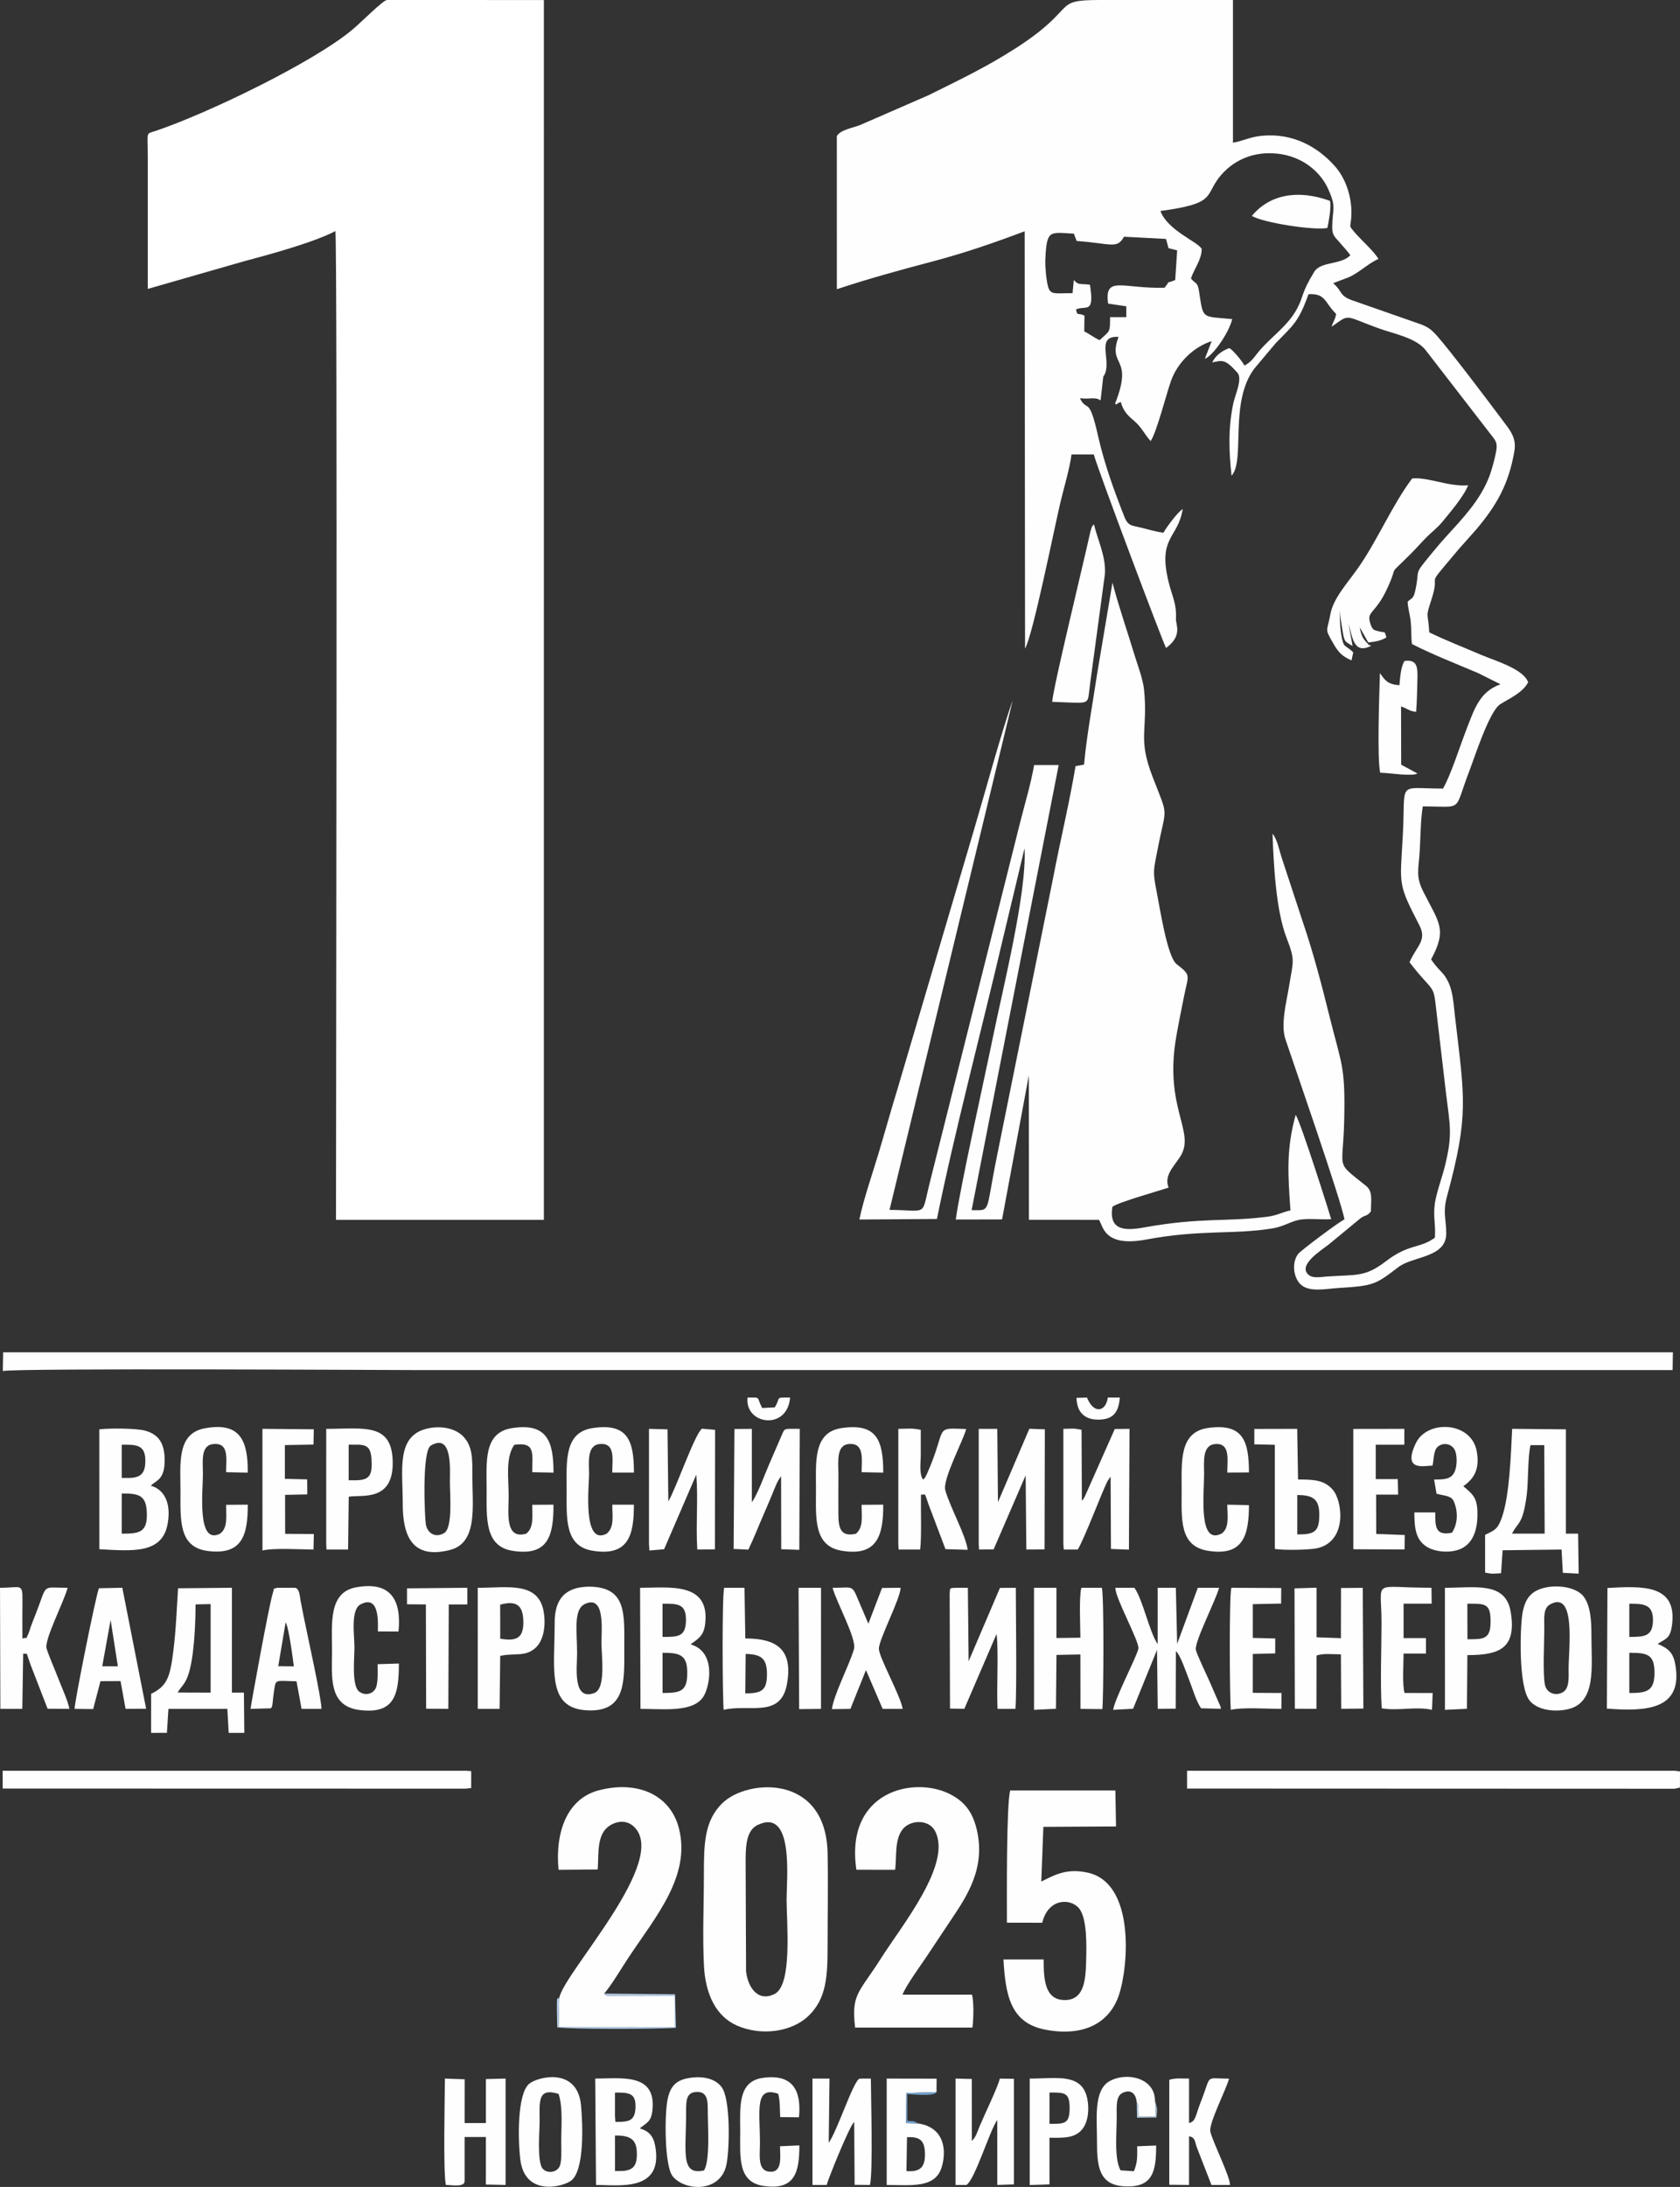 <?xml version="1.0" encoding="UTF-8"?> <svg xmlns="http://www.w3.org/2000/svg" xmlns:xlink="http://www.w3.org/1999/xlink" xmlns:xodm="http://www.corel.com/coreldraw/odm/2003" xml:space="preserve" width="92.014mm" height="119.689mm" version="1.1" style="shape-rendering:geometricPrecision; text-rendering:geometricPrecision; image-rendering:optimizeQuality; fill-rule:evenodd; clip-rule:evenodd" viewBox="0 0 1823.59 2372.05"><rect x="0" y="0" width="1823.59" height="2372.05" fill="#333333" stroke="none"/> <defs> <style type="text/css"> .fil2 {fill:#73A2CE} .fil1 {fill:#B5CDE6} .fil0 {fill:#FEFEFE} .fil3 {fill:white} </style> </defs> <g id="Слой_x0020_1">  <path class="fil0" d="M3.03 1487.09c14.1,-3.35 427.51,-1.03 453.45,-1.03l1359.09 0 0.31 -19.33 -1812.46 -0 -0.38 20.36z"></path> <path class="fil0" d="M764.14 2132.47c1.67,31.13 13.41,54.64 35.65,64.48 26.52,11.73 59.28,6.9 77.2,-9.86 20.4,-19.08 21.34,-43.68 21.34,-78.12 0,-32.8 0.68,-66.32 -0,-99.03 -1.8,-86.05 -86.51,-80.49 -113.77,-54.58 -20.16,19.16 -20.53,44.86 -20.52,78.1 0.01,31.78 -1.58,67.73 0.11,99zm58.34 -153.08c-13.63,6.49 -13.15,26.3 -13.11,44.02l0.45 114.75c1.86,16.84 12.54,33.86 31.03,24.56 19.48,-9.8 12.98,-76.78 12.98,-102.39 0,-23.12 8.2,-99.77 -31.35,-80.93z"></path> <path class="fil0" d="M1132.55 1981.49l78.86 -0.44 -0.7 -39.02 -114.15 -0.01c-4.31,15.32 -3.56,119.13 -3.57,143.39l38.31 0.08c6.5,-26.5 30,-26.72 39.55,-16.14 9.45,10.46 8.57,41.81 8.12,58.1 -0.57,20.66 -2.22,42.58 -24.22,41.87 -21.02,-0.67 -21.89,-23.66 -21.87,-43.98l-43.64 -0c2.19,39.12 7.81,68.81 45.22,76.07 41.06,7.96 69.75,-6.5 80.13,-37.6 10.44,-31.29 17.6,-121.34 -33.89,-132.67 -22.18,-4.88 -34.93,1.89 -50.43,9.68l2.29 -59.31z"></path> <path class="fil0" d="M971.66 2028.05c1.81,-15.08 -0.75,-32.37 7.99,-43.74 8.02,-10.44 28.06,-11.4 35.03,1.22 19.64,35.58 -35.74,102.75 -58.92,139.37 -23.16,36.58 -31.95,37.56 -27.56,74.28l127.39 -0.01c1.06,-8.85 1.69,-27.47 -0.51,-35.67l-75.44 -0.01c4.03,-10.31 19.96,-31.98 26.57,-41.92 9.08,-13.64 17.28,-26.07 26.12,-39.24 16.99,-25.31 38.07,-56.21 27.75,-98.59 -4.7,-19.29 -13.83,-30.15 -29.26,-37.91 -38.95,-19.59 -113.81,-3.12 -101.25,82.21l42.09 0.02z"></path> <path class="fil0" d="M607.05 2167.02l-0.69 31.44 125.97 0.04 -0.01 -33.56 -72.78 -0.2c-4.9,-1.42 -1.44,0 -3.66,-2.39 9.77,-11.98 17.92,-26.46 27.01,-40.1 29,-43.53 67.22,-87.7 54.06,-139.18 -9.07,-35.5 -43.78,-52.35 -86.8,-41.27 -33.95,8.74 -47.79,44.28 -43.88,86.27l42.51 -0.33c1.12,-13.71 -0.69,-29.54 6.26,-40.76 5.74,-9.28 21.52,-15.8 32.29,-6.4 41.28,35.99 -75.09,158.5 -80.27,186.45z"></path> <polygon class="fil0" points="1288.54,1939.94 1817.69,1940.14 1823.53,1938.88 1823.59,1921.39 1817.65,1920.62 1288.53,1920.62 "></polygon> <polygon class="fil0" points="2.9,1939.91 10.03,1939.94 505.17,1940.05 511.47,1939.41 511.48,1921.03 505.16,1920.62 2.89,1920.63 "></polygon> <path class="fil0" d="M1208.28 1854.56l21.64 -1.16 25.99 -63.83 0.81 63.97 19.47 -0.25 0.22 -62.39c5.21,4.76 11.17,23.2 14.31,31.06 3.96,9.93 7.45,22.84 13.03,30.92l21.4 0.58c-0.2,-3.21 0.03,-1.36 -2.11,-6.52l-10.77 -24.7c-2.31,-5.11 -13.34,-28.3 -14.21,-32.82 -1.66,-8.61 21.71,-53.66 25.21,-67.24l-23.07 0.01 -22.43 60.82 -1.42 -60.82 -19.7 0.01 -0.03 61.13c-9.33,-13.96 -16.11,-48.51 -25.25,-61.13l-20.68 -0.01c-0.17,11.19 25.86,57.57 25.01,65.75 -0.72,6.91 -25.12,53.05 -27.42,66.61z"></path> <path class="fil0" d="M182.83 1853.53l63.94 0 1.48 26 16.94 0.01 -0.43 -43.65 -13.03 -0.01 0.01 -113.71 -58.46 0.55c-1.47,22.18 -2.23,45.45 -5.11,67.88 -3.43,26.71 -5.85,37.92 -24.12,46.55l-0.03 42.38 17.16 -0.01 1.64 -25.99zm10.07 -17.75l35.73 0.11 0.01 -96.04 -16.36 0.35c-0.01,20.16 -1.5,59.13 -8.36,77.66 -3.68,9.94 -7.57,11.48 -11.01,17.92z"></path> <path class="fil0" d="M1612.02 1664.73l0.01 40.93c8.48,1.81 8.17,1.19 17.34,0.72l1.67 -24.9 63.98 -0.78 1.4 25.25 17.18 0.87 -0.61 -43.38 -13.24 0.04 0.01 -113.17 -58.36 -0.55c-1.26,25.67 -2.73,72.81 -11.29,96.57 -4.5,12.49 -7.73,13.44 -18.09,18.4zm49.37 -97.29c-3.11,11 -2.32,39.78 -4.18,54.12 -4.29,32.98 -9.78,29.27 -15.95,41.86l35.42 0.01 -0.45 -95.99 -14.83 -0.01z"></path> <path class="fil0" d="M1744.21 1853.22c41.82,3.26 82.71,1.67 74.38,-47.2 -2.15,-12.63 -6.58,-17.66 -19.29,-23 9.22,-5.83 13.7,-5.84 15.62,-20.4 5.82,-44.01 -31.52,-42.46 -70.09,-40.22l-0.62 130.81zm24.36 -77.74c16.62,-0 25.79,-0.55 25.68,-18.88 -0.1,-16.51 -10.48,-17.22 -25.67,-17.15l-0 36.03zm0.01 60.82c18.1,0.06 27.09,-1.6 27.3,-20.94 0.21,-19.68 -6.33,-22.65 -25.22,-22.65l-2.08 0.01 0.01 43.58z"></path> <path class="fil0" d="M107.81 1680.38c35.89,1.86 68.04,5.26 74.08,-27.18 3.92,-21.08 -2.24,-37.19 -18.15,-41.73 5.34,-5.89 15.04,-5.8 14.99,-27.68 -0.05,-17.62 -5.86,-27.68 -20.87,-31.94 -9.92,-2.81 -38.92,-2.86 -50.08,-1.52l0.03 130.06zm24.33 -16.9c19.21,0.02 27.94,-1.28 27.24,-22.62 -0.63,-19.17 -8.67,-21.01 -27.22,-20.98l-0.02 43.6zm0.01 -60.41l7.12 -0c13.9,-0 18.67,-5.46 18.48,-19.28 -0.19,-14.08 -6.83,-16.79 -20.16,-16.78l-5.44 0 0 36.06z"></path> <path class="fil0" d="M749.6 1783.54c7.83,-5.93 14.15,-8.76 15.79,-21.89 5.77,-46.36 -39.59,-39.52 -70.6,-39.44l0.43 131.32c24.78,-0 57.04,4.07 68.18,-13.1 7.18,-11.06 14.38,-48.79 -13.8,-56.89zm-30.42 11.66l0.01 41.09c18.46,-0.05 26.79,-1.24 26.79,-20.96l0 -1.68c0,-19.18 -8.99,-20.95 -26.78,-20.95l-0.02 2.49zm-0.01 -19.71l2.5 -0.02c15.69,0 22.97,-1.25 22.92,-18.81 -0.05,-17.26 -9.16,-17.28 -25.42,-17.24l0 36.07z"></path> <path class="fil0" d="M1172.73 1776.32l-26 0.35 -0 -54.46 -24.35 -0.01 0.03 132.37 23.8 -1.15 0.56 -58.4 25.94 -0.53 0.1 59.05 23.77 0.24c1.34,-13.54 1.89,-122.67 -0.55,-131.59l-22.26 0.01c-2.67,9.74 -1.07,41.94 -1.04,54.12z"></path> <path class="fil0" d="M1429.09 1795.63c7.92,-2.61 17.91,-1.23 26.43,-1.25l0.33 59.09 24.04 -0.27 -0.64 -130.97 -23.62 0.18 -0.1 54.43 -26.41 -0.95 -0.01 -53.8 -23.95 0.73 0.34 130.59 23.53 0.1 0.07 -57.9z"></path> <path class="fil0" d="M1676.24 1722.21c-14.83,3.63 -21.2,12.3 -23.81,28.71 -2.33,14.63 -4.55,78.87 8.17,93.93 8.49,10.05 26.63,12.36 41.25,9.06 31.25,-7.06 25.58,-46.25 25.61,-78.84 0.01,-15.89 -0.6,-33.37 -8.74,-43.74 -7.27,-9.27 -26.81,-12.96 -42.48,-9.12zm0.66 104.87c1.79,9.22 11.61,13.1 19.73,8.26 7.05,-4.2 6.08,-16.47 6.05,-25.04 -0.07,-21.74 8.41,-86.41 -20.38,-69.94 -7.27,4.16 -6.08,14.99 -6.03,24.62 0.08,14.91 -1.8,49.53 0.63,62.09z"></path> <path class="fil0" d="M462.14 1549.9c-32.28,8.62 -24.89,45.32 -24.98,80.86 -0.09,35.99 10.76,60.69 51.21,50.43 30.67,-7.77 24.29,-47.86 24.36,-80.64 0.04,-17.76 0.53,-31.9 -10.12,-42.75 -8.88,-9.05 -25.32,-11.95 -40.48,-7.9zm5.49 18.06c-9.97,5.99 -6.53,79.33 -5.38,85.56 1.69,9.17 10,14.95 19.67,9.44 9.79,-5.58 6.42,-41.72 6.43,-55.69 0.01,-13.09 2.97,-53.53 -20.72,-39.31z"></path> <path class="fil0" d="M641.11 1855.21c39.03,-0.02 36.52,-33.9 36.52,-68.4 0,-36.2 2.82,-65.57 -38.2,-65.87 -25.47,0.33 -37.37,12.84 -37.35,39.02 0.01,52.14 -9.44,95.27 39.03,95.24zm-5.96 -115.59c-13.07,5.94 -8.72,29.35 -8.72,53.9 0,14.96 -5.11,51.84 18.76,42.74 12.78,-4.87 7.66,-40.29 7.66,-54.49 0,-13.67 4.22,-52.12 -17.7,-42.15z"></path> <polygon class="fil0" points="1062.37,1674.39 1062.69,1680.69 1078.54,1680.54 1113.31,1600.24 1114.05,1680.7 1133.84,1680.58 1134.15,1550.32 1117.33,1549.69 1083.25,1629.31 1082.53,1549.79 1062.37,1549.79 "></polygon> <path class="fil0" d="M1031.22 1853.2l15.54 0.25 35 -81.22c2.38,20.73 -0.15,56.84 1.05,81.31l19.42 -0.01c1.63,-20.77 0.43,-104.39 0.41,-131.32l-17.22 0.08 -34.02 79.62 -0.81 -79.69c-23.16,-0.02 -18.66,-0.62 -19.76,6.09l0.37 124.91z"></path> <path class="fil0" d="M704.45 1674.39l0.47 7.35 15.93 -1.35 34.96 -80.97c2.17,27.03 -0.65,54.23 1.08,81.28l19.14 -0.22 0.21 -129.63 -14.28 -1.24c-7.8,5.74 -28.33,65.41 -36.51,78.85l-0.88 -78.13 -20.11 -0.54 -0.01 124.61z"></path> <path class="fil0" d="M1154.26 1674.39l0.41 6.32 15.23 -0.02c7.41,-12.01 27.92,-66.83 32.48,-74.45 0.21,-0.35 0.48,-0.77 0.69,-1.1 2.53,-3.88 0.57,-1.16 2.48,-3.2l0.36 78.12 19.51 0.74 0.64 -131.01 -15.99 0.15 -32.6 73.42c-0.21,0.36 -0.47,0.78 -0.68,1.12 -2.61,4.09 -0.42,1.09 -2.46,3.2l-0.33 -76.83c-9.03,-1.95 -9.73,-1.2 -19.75,-1.06l0 124.6z"></path> <path class="fil0" d="M796.34 1680.06l15.96 0.74c5.89,-12.12 11.52,-26.59 17.19,-39.55 2.82,-6.46 5.72,-13.22 8.53,-20.03 2.42,-5.87 5.99,-15.71 9.84,-19.91l0.14 79.07 19.62 0.65 0.53 -131.24c-18.2,0.01 -15.94,-1.3 -20,7.79l-13.66 31.57c-4.88,11.2 -12.2,31.87 -18.39,40.24l0 -79.6 -18.9 0.16 -0.85 130.11z"></path> <path class="fil0" d="M975.09 1674.39l0.32 6.33 23.4 -0.03c1.67,-13.45 0.58,-42.69 0.87,-59.59 5.97,0.9 2.74,-4.57 8.63,11.71l17.97 47.46 24.07 0.71c-1.64,-15.01 -19.52,-47.25 -24.25,-64.54 -3.2,-11.68 18.85,-52.52 22.68,-66.45 -36.33,-1.32 -19.87,-2.8 -42.4,48.23 -0.08,0.18 -1.48,3.02 -1.79,3.49 -2.01,3.03 0.1,0.81 -2.63,3.04 -4.41,-5.87 -2.51,-18.55 -2.5,-26 0.01,-9.3 -0,-18.6 -0,-27.89 -9.46,-2.04 -13.79,-1.18 -24.35,-1.06l-0.02 124.6z"></path> <path class="fil0" d="M75.31 1853.53c-1.23,-7.93 -8.79,-24.44 -11.96,-32.78 -4.13,-10.87 -9.58,-22.59 -12.77,-32.63 -2.92,-9.19 19.17,-51.4 22.81,-65.92 -29.05,0 -21.47,-5.29 -34.49,28.05 -2.01,5.14 -3.79,9.35 -5.6,14.49 -0.59,1.66 -2.06,6.57 -2.55,7.47 -3.8,6.92 1.01,3.11 -6.42,4.94 -0.03,-13.55 -0.16,-27.21 0.04,-40.75 0.29,-19.94 -1.82,-14.2 -24.36,-14.2l0.37 131.33 23.82 0 0.95 -59.89c5.77,1.02 2.06,-4.25 8.48,13.22l18.03 46.53 23.66 0.13z"></path> <path class="fil0" d="M1361.54 1566.61l22.23 0.47 0.02 112.98c8.82,1.54 37.53,1.14 45.97,-0.79 33.17,-7.56 27.46,-51.48 16.88,-63.51 -9.32,-10.59 -20.5,-10.99 -37.66,-11.03l-0.91 -54.95 -46.54 0.11 0 16.72zm46.59 97.71c18.16,-0.06 24.06,-2.23 23.92,-21.84 -0.12,-17.07 -7.48,-20.77 -23.91,-20.94l-0.01 42.77z"></path> <path class="fil0" d="M958.72 1632.02l-23.5 0.16c0.01,13.98 2.1,24.01 -6.1,31.39 -16.93,3.79 -18.95,-6.49 -19.08,-20.99 -0.13,-14.53 0.06,-29.16 0.03,-43.71 -0.02,-13.51 -2.59,-31.37 11.35,-32.62 17.37,-1.56 13.83,17.46 13.81,30.54l23.53 0.48c-0.13,-34.56 -6.55,-54.14 -45.49,-48.27 -30.91,4.66 -27.55,37.17 -27.55,66.66 0,30.32 -3.03,61.19 28.04,66.36 38.39,6.38 45.13,-16.54 44.97,-50z"></path> <path class="fil0" d="M268.93 1632.01l-23.51 0.18c-0.02,12.6 2.13,24.7 -6.5,31.29 -25.55,12.94 -18.62,-46.63 -18.66,-64.6 -0.02,-13.9 -2.73,-31.29 11.34,-32.61 17.32,-1.63 13.83,15.95 13.81,30.53l23.51 0.48c0.29,-33.86 -7.61,-55.48 -46.87,-48.02 -30.42,5.78 -26.14,38.53 -26.14,68.08 0,30.62 -2.34,60.79 29.46,64.9 37.49,4.85 43.66,-17.01 43.57,-50.24z"></path> <path class="fil0" d="M409.88 1805.05c0.03,6.86 0.7,19.62 -1.87,25.66 -2.72,6.39 -11.3,9.07 -18,4.16 -8.49,-6.22 -5.28,-35.73 -5.28,-48.05 0,-13.09 -4.44,-40.8 6.7,-46.67 22.17,-11.67 18.4,24.77 18.76,29.37l22.37 0.11c3.45,-34.78 -8.86,-54.88 -46.21,-47.93 -30.03,5.59 -25.97,39.81 -25.97,68.47 -0,27.48 -4.46,60.14 29.68,64.55 38.67,5 42.89,-17.22 42.92,-50.4l-23.11 0.72z"></path> <path class="fil0" d="M1355.7 1632.53l-23.54 -0.5c0,10.69 2.78,24.98 -5.98,31.22 -25.8,13.67 -19.11,-43.11 -19.17,-64.37 -0.03,-13.29 -2.29,-31.54 12.2,-32.62 16.58,-1.23 12.96,17.39 12.96,30.95l23.53 -0.15c-0.09,-33.37 -5.82,-53.78 -44.64,-48.19 -31.21,4.49 -28.41,36.66 -28.41,66.78 -0,31.77 -2.9,61.48 28.85,66.45 37.89,5.93 44.12,-16.54 44.21,-49.58z"></path> <path class="fil0" d="M688.1 1632.02l-23.49 -0.01c-0.01,12.42 2.5,24.39 -6.1,31.46 -26.55,13.95 -19.05,-52.54 -19.08,-64.59 -0.03,-11.84 -2.85,-31.44 11.72,-32.65 17.03,-1.41 13.5,16.44 13.43,30.97l23.52 0.02c0,-33.68 -5.95,-54.29 -45.05,-48.23 -31.01,4.81 -27.98,36.83 -27.98,66.67 0,31.39 -2.41,61.46 28.46,66.39 38.96,6.23 44.61,-17.35 44.56,-50.03z"></path> <path class="fil0" d="M271.96 1853.53l21.28 -0.59c3.16,-0.09 2.27,-6.56 4.21,-18.62 2.19,-13.62 0.38,-11.09 24.39,-10.75l5.5 29.96 21.64 0c-0.3,-13 -15.21,-79.39 -19.51,-100.95 -1.05,-5.26 -2.25,-11.42 -3.25,-16.7 -0.88,-4.67 -0.96,-12.37 -5.69,-13.69l-20.14 0.02c-5.53,3.06 -1.3,-3.88 -4.43,6.4 -4.4,14.43 -23.95,122.79 -24.01,124.92zm30.08 -46.3l16.91 0.16c-0.63,-5.64 -5.46,-42.48 -8.89,-47.83l-8.02 47.68z"></path> <path class="fil0" d="M80.93 1853.53l20.19 0.22 7.94 -30.27 21.79 -0.11 5.46 30.17 22.31 -0.13 -25.85 -131.25 -25.38 0.52c-3.03,6.42 -26.42,122.8 -26.45,130.86zm30.05 -46.21l16.96 0.03 -7.86 -50.3 -9.09 50.27z"></path> <path class="fil0" d="M600.83 1632.01l-23.11 0.18c0.03,12.4 1.91,24.71 -6.49,31.27 -23.55,6.85 -19.08,-23.01 -19.08,-41.09 0.01,-17.95 -3.73,-41.39 6.09,-55.26 23.21,-3.34 19.53,8.93 19.48,29.69l23.1 0.47c0.04,-33.46 -6.7,-54.32 -45.03,-48.27 -31.28,4.94 -27.57,36.65 -27.57,66.66 0,30.46 -2.43,61.52 28.03,66.39 38.84,6.21 44.59,-16.33 44.58,-50.04z"></path> <path class="fil0" d="M1568.45 1854.56l23.87 -1.15 0.48 -58.2c34.14,-0.02 53.67,-6.78 47.03,-46.91 -5.5,-33.21 -38.82,-26.12 -71.4,-26.1l0.03 132.36zm24.31 -113.05l0.11 36.49c16.73,-0.03 24.82,0.51 25.09,-18.02 0.3,-21.26 -5.64,-20.55 -25.18,-20.55l-0.01 2.07z"></path> <path class="fil0" d="M694.41 2308.54c7.7,-6.28 12.5,-6.99 13.83,-20.04 4.13,-40.3 -33.75,-34.02 -62.15,-33.97l0.87 115.4c24.6,-0.16 73.46,8.07 64.22,-42.48 -1.97,-10.8 -7.08,-16.11 -16.77,-18.92zm-26.86 -13.31l0.41 6.3c13.45,-0.02 21.06,-0.34 21.82,-14.74 0.9,-16.89 -7.05,-17.14 -22.24,-17.11l0 25.55zm0 59.55l5.44 0.01c14.88,0.04 18.89,-6.06 18.25,-20.9 -0.65,-14.95 -9.1,-17.61 -23.69,-17.67l0 38.56z"></path> <path class="fil0" d="M1554.99 1589.66c1.61,-7.25 0.88,-16.83 6.06,-20.82 6.43,-4.95 16.25,-2.62 18.86,5.87 2.01,6.55 1.64,17.36 -1.68,23.06 -4.02,6.89 -11.35,6.97 -21.56,6.97l2.66 15.51 11.14 2.43c5.64,1.74 7.09,3.54 8.99,9.55 3.71,11.69 1.53,23.06 -3.39,30.21 -18.54,3.66 -18.11,-6.84 -18.15,-22.04l-22.68 0.01c0.03,17.4 1.55,29.17 12.74,36.82 9.69,6.62 28.24,7.87 39.41,1.86 10.5,-5.65 15.67,-17.52 16.26,-33.18 0.8,-21.31 -4.34,-24.44 -15.28,-33.95 11.83,-8.12 18.16,-18.73 14.52,-38.13 -6.03,-32.15 -53.61,-34.05 -65.88,-8.78 -15.35,31.62 9.54,24.62 17.98,24.6z"></path> <path class="fil0" d="M518.6 1853.54l23.7 -0.01 0.67 -57.48c15.47,-3.43 26.98,1.47 38.27,-8.67 8.63,-7.76 11.44,-23.38 9,-38.69 -5.4,-33.87 -39.81,-26.48 -71.68,-26.48l0.03 131.33zm24.33 -106.99l0.05 30.82c17.19,3.04 25.11,-0.45 25.1,-17.39 -0.01,-17.5 -6.09,-24.76 -25.17,-19.49l0.01 6.07z"></path> <path class="fil0" d="M354.09 1674.39l0.33 6.32 23.41 -0.01 0.71 -57.27c13.83,-2.45 47.69,5.75 47.74,-36.29 0.05,-44.56 -30.77,-37.34 -72.17,-37.35l-0.01 124.6zm31.9 -68.82c16.48,-0.02 18.27,-6.92 17.21,-23.57 -1.08,-17.06 -9.63,-14.96 -24.73,-15.01l-0.01 38.58 7.53 -0.01z"></path> <path class="fil0" d="M785.53 1854.57c27.11,-6.66 61.81,9.52 68.63,-27.65 7,-38.17 -11.4,-49.78 -45.14,-49.77l-0.9 -54.95 -22.05 0.01c-2.44,8.84 -1.88,118.02 -0.54,132.36zm23.47 -17.84c17.72,-0.05 23.63,-3.07 23.51,-21.39 -0.11,-17.05 -6.86,-21.06 -23.13,-21.39l-0.38 42.78z"></path> <path class="fil0" d="M979.82 1853.52c-2.19,-14.04 -25.63,-55.77 -25.82,-65.12 -0.21,-9.83 23.19,-53.97 23.62,-66.24l-20.21 0.21 -14.83 38.74 -13.19 -30.91c-0.4,-0.93 -1.73,-3.84 -2.27,-4.56 -4.04,-5.39 -6.1,-3.44 -23.36,-3.43 3.87,15.14 26.49,55.55 23.17,66.66 -5.47,18.26 -21.77,48.75 -23.92,64.94l20.08 -0.27 16.89 -42.11 18.11 42.1 21.73 0z"></path> <path class="fil0" d="M504.33 2317.89l23.05 -0.02 -0.02 51.56 21.44 0.47 -0 -115.38 -21.42 0.53 0.01 47.71 -23.06 0 0.05 -47.48 -21.47 -0.76c-0.04,20.65 -1.98,101.24 1.04,115.38 6.54,0 20.37,2.8 20.38,-4.21l-0.01 -47.81z"></path> <path class="fil0" d="M788.65 2347.25c3.48,-18.06 4.23,-70.68 -5.32,-83.47 -6.88,-9.23 -20.46,-12.51 -35.95,-9.79 -13.65,2.4 -19.6,8.85 -22.59,22.42 -3.67,16.69 -3.58,73.14 5.41,84.12 13.37,16.33 52.4,18.13 58.44,-13.28zm-43.89 -57.05c0,44.11 -6.53,69.71 19.5,63.97 6.79,-12.08 3.97,-48.08 3.97,-67.33 0,-10.52 -1.64,-18.55 -12.68,-17.8 -10.78,0.74 -10.79,9.69 -10.79,21.15z"></path> <path class="fil0" d="M564.78 2342.22c4.93,41 47.01,29.64 55.48,22.76 14.16,-11.52 12.4,-60.28 10.42,-81.39 -3.96,-42.22 -47.49,-30.97 -56.41,-23.32 -12.95,11.12 -12.08,60.46 -9.5,81.95zm41.57 -71.08c-22.95,-7.2 -20.66,8.32 -20.61,29.13 0.03,11.55 -3.01,44.91 3.38,52.03 5.13,5.71 15.65,4.09 18.57,-3.08 2.25,-5.55 1.52,-19 1.51,-25.46 -0.03,-17.24 1.98,-37.83 -2.85,-52.62z"></path> <path class="fil0" d="M897.37 2369.91c0.46,-3.6 24.21,-63.2 29.83,-68.35l0.47 68.2 16.6 0.17c3.5,-12.77 1.09,-95.6 1.03,-115.39l-12.17 0.02c-6.68,1.74 -24.05,56.37 -33.57,69.61l0.84 -69.62 -18.48 0 0.01 115.38 15.42 -0.01z"></path> <path class="fil0" d="M1048.95 2369.91c9.14,-5.12 25.73,-60.18 33.54,-70.37l0.03 70.35 18.05 -0.61 -0 -114.5 -15.23 -0.24c-2.85,10.64 -16.33,38.17 -22,51.7 -2.74,6.55 -3.75,11.31 -8.44,15.94l-0.04 -67.23 -17.66 -0.43 -0.01 115.39 11.76 0z"></path> <path class="fil0" d="M1335.13 2369.91c0.12,-9.21 -18.11,-45.15 -21.3,-57.6 -2.21,-8.62 16.98,-45.43 20.26,-57.7 -27.12,-0.12 -18.53,-5.46 -30.58,24.96 -6.28,15.85 -5.19,21.1 -12.86,23.19l0.02 -48.25c-7.34,0.04 -14.81,-0.81 -21.44,1.33l-0.01 113.84 21.43 0.22 0.02 -52.85c6.74,1.41 6.07,5.22 8.33,11.78l15.99 41.08 20.15 -0z"></path> <path class="fil0" d="M1336.04 1854.57c12.35,-3.03 40.54,-1.02 54.87,-1.05l0.17 -17.22 -31.21 -0.17 0.01 -42.17 24.34 -0.61 0.01 -16.19 -24.36 -0.6 0.02 -36.6 30.73 -0.67 0.12 -16.86 -54.16 -0.24c-2.44,8.86 -1.88,118.05 -0.54,132.39z"></path> <path class="fil0" d="M1499.81 1852.89c17.69,3.12 37.19,-2.29 54.57,1.67l0.75 -18.26 -30.54 -0.01c-2.62,-9.37 -1.05,-31.81 -1.05,-42.76l24.32 -0.02 0.01 -16.77 -24.33 -0.01 0 -37.3 30.53 -0.01 -0.26 -17.27c-65.98,0.07 -54.22,-10.77 -54.22,37.81 0,29.69 -1.54,63.79 0.22,92.93z"></path> <polygon class="fil0" points="1468.98,1680.38 1524.61,1680.62 1524.82,1664.94 1493.86,1663.77 1493.73,1621.13 1517.65,1621.12 1517.24,1604.31 1493.34,1604.32 1493.32,1567.02 1524.37,1567.01 1524.36,1549.79 1468.95,1549.88 "></polygon> <path class="fil0" d="M284.9 1681.73c12.57,-2.99 41.32,-1.08 55.38,-1.02l0.4 -16.83 -31.15 -0.22 -0.08 -42.25 24.12 -0.5 -0.14 -16.29 -24.2 -0.63 0 -36.59 31.05 -0.55 0.34 -16.58 -55.75 -0.5 0.04 131.95z"></path> <path class="fil0" d="M996.91 2303.24l-13.37 -0.39 0.26 -32.7 32.73 -0.97 0.12 -14.56 -54.16 -0.09 0.01 115.38c26.15,0.02 52.67,3.95 59.69,-19.31 5.37,-17.8 3.34,-42.91 -25.29,-47.36zm-12.98 51.65c14.12,1.04 20.03,-3.62 20.08,-17.7 0.05,-15.09 -4.88,-19.87 -19.48,-19.09l-0.6 36.79z"></path> <path class="fil0" d="M846.7 2327.93c0.01,11.12 3.17,29.51 -12.26,27.51 -12.25,-1.59 -9.57,-18.36 -9.54,-30.01 0.08,-35.53 -6.41,-63.49 19.81,-54.42 2.1,7.44 1.66,16.06 2.2,25.27l20.36 0.21c2.95,-30.12 -7.64,-47.3 -39.39,-42.73 -27.43,3.95 -24.4,32.14 -24.4,58.24 0,27.6 -2.93,54.91 25.58,59.01 33.72,4.85 38.68,-14.78 38.63,-44.04l-20.99 0.95z"></path> <path class="fil0" d="M1233.87 2280.4c0.59,1.21 0.7,-0.83 1.76,4.59l0.18 10.83 18.7 -0.03 -0.84 -17.81c-0.37,-24.31 -31.05,-31.09 -49.5,-20.53 -17.39,9.95 -13.37,41.66 -13.42,64.63 -0.06,27.74 1.91,48.36 31.02,49.41 29.87,1.08 33.17,-16.79 33.2,-44.36l-20.59 0.81c0.07,12.19 0.45,17.1 -3.56,27.09l-14.53 -1c-7.12,-13.19 -4.06,-40.71 -4.12,-58.84 -0.03,-9.87 -1.17,-21.51 6.35,-25.14 9.52,-4.6 14.75,1.55 15.35,10.34z"></path> <path class="fil0" d="M1139.18 2318.73c14.77,0.01 27.05,0.74 35.24,-8.84 6.63,-7.75 8.19,-21.72 5.8,-33.49 -5.76,-28.39 -33.48,-21.82 -62.46,-21.89l-0.01 115.49 21.43 -0.73 -0.01 -50.54zm-0 -15.12c16.12,0.02 21.75,0.36 21.87,-16.76 0.13,-17.69 -5.73,-17.18 -21.86,-17.19l-0.01 33.96z"></path> <polygon class="fil0" points="441.79,1740.07 462.28,1740.24 462.56,1853.34 486.65,1853.53 487.12,1740.26 493.41,1740.26 507.27,1740.25 507.26,1722.16 441.78,1722.81 "></polygon> <polygon class="fil0" points="867.45,1853.78 891.16,1853.54 891.2,1722.2 866.81,1722.21 "></polygon> <path class="fil0" d="M1215.55 1515.82l-13.02 -0.01c-2.27,15.61 -14.89,17.8 -22.07,1.37 -0.14,-0.33 -0.34,-0.93 -0.58,-1.36l-11.35 0.35c0.31,14.9 8.07,23.49 23.09,23.61 17.01,0.14 22.58,-8.03 23.94,-23.97z"></path> <path class="fil0" d="M857.62 1515.81c-17.42,0 -9.4,-0.53 -16.71,10.7l-13.61 0.68c-6.58,-12.69 -0.83,-11.37 -15.86,-11.37 -3.26,29.5 43.29,36.25 46.17,-0.01z"></path> <path class="fil1" d="M607.05 2167.02c-2.03,1.61 -2.7,-3.16 -2.58,10.7l0.38 21.16c8.68,2.24 115.53,1.98 128.86,0.5l-0.97 -36.29 -76.87 -0.75c2.22,2.39 -1.23,0.97 3.66,2.39l72.78 0.2 0.01 33.56 -125.97 -0.04 0.69 -31.44z"></path> <path class="fil2" d="M996.91 2303.24c-7.51,-4.17 -5.9,-1.68 -12.05,-2.97l0.01 -28.85c6.56,0.03 29.21,2.83 31.66,-2.24l-32.73 0.97 -0.26 32.7 13.37 0.39z"></path> <path class="fil1" d="M1233.87 2280.4l0.37 16.55 20.97 -0.21c0.38,-3.38 0.73,-6.53 0.58,-9.97l-2.11 -8.79 0.84 17.81 -18.7 0.03 -0.18 -10.83c-1.07,-5.42 -1.18,-3.38 -1.76,-4.59z"></path> <g id="_105553316781728"> <path class="fil3" d="M160.41 313.34l103.56 -29.71c28.25,-7.48 77.08,-20.85 100.1,-33 2.33,18.6 0.64,967.48 0.63,1072.44l225.66 0 0.01 -1323.05 -170.31 -0.01c-4.15,0 -28,24.25 -37.97,32.5 -43.19,35.76 -156.74,90.44 -212.82,109.36 -11.52,3.89 -8.88,-0.29 -8.87,27.6 0.02,47.95 -0.05,95.91 0.01,143.87z"></path> <path class="fil0" d="M908.36 147.66l0.01 166.02c34.29,-11.39 68.02,-20.61 103.96,-30.11 35.73,-9.44 67.11,-20.38 99.91,-32.72l0.42 452.64c8.54,-14.85 30.96,-126.77 38.09,-157.32 3.77,-16.17 10.38,-37.73 12.35,-53.26l24.2 0c3.24,13.44 76.06,206.87 78.46,209.9 18.21,-13.37 10.42,-25.3 10.71,-31.37 0.82,-17.07 -3.96,-23.88 -7.92,-39.95 -12.18,-49.45 10.24,-47.33 15.24,-79.32 -5.18,2.73 -18.8,21.34 -20.85,25.59 -8.45,-1.01 -16.37,-3.54 -24.22,-5.43 -10.29,-2.48 -14.26,-1.62 -18.28,-11.88 -11.56,-29.45 -21.8,-57.64 -28.79,-88.69 -9.78,-43.45 -11.62,-23.94 -19.45,-39.89 11.15,1.62 16.08,-1.92 22.45,2.42l2.92 -25.9c0.15,-0.28 0.51,-0.65 0.67,-0.94 0.17,-0.3 0.49,-0.69 0.65,-1 8.03,-15.95 -10.25,-42.5 15.25,-41.08 -12.34,33.11 16.96,20.15 -3.82,72.58 2.9,1.52 0.59,-0.22 6.35,-1.88 2.73,10.87 8.78,15.53 15.8,21.7 6.58,5.78 10.51,14.12 16.5,20.61 6.28,-8.66 17.07,-51.11 22.12,-65.28 7.01,-19.65 24.13,-36.62 44.15,-43.1l-7.44 19.2c9.72,-3.95 26.82,-29.73 29.69,-43.13 -33.62,-3.09 -31.22,0.5 -35.91,-29.64 -1.76,-11.3 -3.49,-7.85 -8.86,-14.4 3.46,-10.4 11.74,-20.61 11.67,-31.88 -2.89,-7.44 -36.84,-19.8 -44.81,-41.31 56.95,-7.67 49.17,-15.19 61.17,-32.84 11.62,-17.09 33.79,-32.68 65.55,-29.39 27.42,2.84 46.95,19.64 55.4,38.36 9.29,20.57 4.53,20.73 4.37,41.8 -0.07,8.97 3.81,10.97 8.08,16.16 3.57,4.33 8.78,9.69 11.63,13.92 -10.41,10.86 -32.11,6.24 -39.32,18.1 -14.75,24.28 -10.77,25.36 -18.66,40.05 -10.03,18.68 -27.96,30.24 -41.24,46 -4.82,5.72 -7.71,11.31 -15.76,15.52 -2.49,-4.93 -11.96,-16.24 -16.27,-18.99 -8.62,2.89 -15.86,9 -18.66,15.63 10.97,-2.55 14.04,-3.82 27.31,11.11 5.79,6.51 -2.49,24.02 -4.39,32.83 -5.76,26.68 -4.87,52.48 -1.98,78.9 15.23,-16.71 -2.98,-79.67 24.83,-116.34l23.04 -27.38c18.58,-19.28 24.64,-22.31 35.63,-53.16 18.96,-1.31 17.66,9.63 29.99,21.3 -0.97,6.62 -3.09,7.64 -4.81,13.93 20.63,-14.52 12.72,-12 51.29,1.87 16.36,5.89 40.01,10.14 50.52,23.32l73.2 94.64c2.84,3.65 4.84,6.64 3.82,13.44 -1.19,7.93 -4.85,21.66 -7.78,29.26 -9.97,25.92 -28.78,45.25 -47.06,65.4 -6.81,7.5 -11.16,12.77 -17.01,19.9 -19,23.15 -10.6,13.39 -16.41,39.11 -1.84,8.15 -3.74,7.31 -8.12,11.32 0.32,7.61 2.49,13.47 3.35,21.5 0.81,7.52 0.37,16.34 1.25,24.35 21.52,11.13 48.61,21.7 71.94,31.62l24.25 12.1c-22.59,8.09 -28.07,26.02 -37.33,49.9 -6.67,17.21 -16.7,48.84 -25.08,63.24 -51.23,0.01 -40.21,-9.86 -43.7,52.37 -2.96,52.72 -5.6,50.17 18.07,95.92 8.59,16.61 -3.18,22.57 -10.71,40.07 3.11,3.85 5.92,7.7 9.35,11.7 18.92,22.05 16.63,13.66 20.61,48.1 3.19,27.6 6.26,53.75 9.52,81.15 4.22,35.47 7.65,44.74 -0.92,79.55 -3.01,12.22 -7.39,23.77 -9.97,35.37 -4.04,18.18 0.16,26.87 -1.06,42.9 -16.3,12.01 -28.06,6.31 -53.09,25.51 -22.72,17.42 -31.35,14.35 -64.17,16.6 -5.78,0.4 -14.55,2.12 -19.05,-1.24 -14.24,-10.63 13.59,-27.49 21.32,-33.67l33.07 -27.31c5.94,-5.04 8.56,-2.71 12.49,-8.5 -0.02,-12 2.4,-21.4 -5.23,-27.55 -34.22,-27.58 -24.99,-15.34 -23.76,-71.45 1.3,-59.29 -2.82,-59.38 -16.21,-113.47 -8.25,-33.31 -17.58,-68.83 -28.47,-100.63l-23.68 -71.99c-2.35,-7.48 -4.32,-18.31 -9.43,-24.45 1.18,34.53 3.82,83.33 15.14,112.71 9.78,25.36 7.28,24.91 2.79,52.67 -2.79,17.29 -9.34,41.29 -3.93,57.55 6.7,20.15 61.95,179.03 64.04,195.43 -5.27,2.11 -47.25,33.63 -50.16,37.31 -6.94,8.79 -5.61,25.04 2.36,32.92 9.17,9.07 27.4,5.02 40.42,4.19 38.44,-2.46 40.44,-3.1 65.75,-22.59 16.11,-12.41 52.48,-9.96 52.17,-37.14 -0.18,-15.58 -3.86,-22.52 0.65,-39.16 24.23,-89.28 19.19,-106.36 8.85,-195.58 -2.23,-19.24 -2.43,-36.37 -15.85,-49.62 -3.55,-3.51 -7.4,-8.43 -10.12,-12.35 17.86,-33.01 8.42,-39.9 -8.31,-73.22 -8.72,-17.36 -5.24,-23.64 -4.03,-44.47 0.87,-14.86 0.98,-34.23 3.32,-48.3 45,-0.01 33.17,6.73 50.17,-37.41 6.03,-15.65 22.08,-66.05 33.95,-73.46 10.29,-6.42 24.66,-12.71 30.24,-23.8 -5.19,-14.61 -36.4,-23.44 -51.13,-29.76 -18.4,-7.9 -38.1,-15.53 -56.21,-24.35 -1.27,-23.45 -4.55,-14.12 2.35,-35.45 11.26,-34.8 -10.52,-6.96 29.4,-54.49l19.7 -22.2c21.25,-25.28 34.96,-48.41 41,-84.75 2.37,-14.22 -5.11,-22.75 -10.96,-30.6 -15.13,-20.31 -58.77,-78.16 -73.33,-94.42 -8.38,-9.35 -12.06,-10.55 -26.53,-15.44l-62.18 -21.73c-18.29,-5.87 -12.6,-10.05 -23.76,-19.64l13.37 -5.08c13.2,-4.39 23.89,-16.12 35.79,-21.24 -5.19,-8.84 -19.24,-20.84 -26.79,-29.91 -5.06,-6.07 -3.78,-4.06 -2.91,-12.95 2.25,-23.07 -6.09,-44.66 -17.3,-57.39 -19.44,-22.09 -46.69,-36.48 -79.53,-33.32 -13.22,1.27 -21.09,5.89 -31.39,7.5l-0 -154.78c-48.25,0 -96.49,0 -144.73,0 -52.91,-0 -21.77,7.91 -91.66,52.68 -30.97,19.84 -58.78,33.13 -93.83,50.5l-74.78 32.56c-6.99,2.77 -21.39,5.13 -24.99,11.92zm255.88 170.31l1.36 -14.27c5.3,6.09 6.83,3.59 17.53,5.13 4.6,29.77 -2.54,23.5 -12.45,25.84l-2.75 0.92c2.02,7.98 0.85,2.89 9.23,6.71l-0.23 17.2c5.99,2.84 10.83,6.87 16.69,9.43 0.83,-0.6 8.64,-7.83 9.34,-8.93 2.47,-3.9 1.86,-10.8 1.99,-16.02l17.61 0 -0.01 -11.76 -19.71 -2.93c-4.39,-31.06 16.06,-15.89 61.25,-17.2 8.17,-9.81 -1.17,-3.04 11.58,-8.39l2.12 -32.16 -9.4 -2.38 -2.71 -10 -45.62 -2.42c-7.66,13.74 -13.52,7.36 -51.41,4.61l-2.99 -7.94c-26.46,-1.32 -29.5,-4.96 -30.98,28.42 -0.33,7.37 1.04,22.27 3.01,29.23 2.6,9.18 7.91,6.9 26.55,6.9z"></path> <path class="fil0" d="M1099.2 759.8c-11.38,31.47 -31.05,103.6 -42.1,140.69l-83.02 281.1c-7.22,23.52 -13.55,46.41 -20.61,69.96 -6.66,22.2 -15.91,48.56 -20.68,71.18l84.22 -0.57c18.42,-91.41 48.97,-207.07 71.41,-303.1l23.68 -98.95c2.74,47.51 -23.58,152.23 -34.16,204.13 -9.05,44.37 -35.73,163.23 -40.47,198.49l50.24 -0.11 29.05 -156.1 0.09 156.5 76.02 0.06c4.66,6.51 4.92,30.08 51.45,21.35 59.1,-11.09 94.42,-5.09 137.31,-12.12 10.78,-1.77 18.83,-7.07 27.64,-9.04 10.13,-2.27 24.59,-0.09 35.69,-0.91 -0.54,-2.33 -33.28,-106.2 -38.58,-113.08 -10.25,36.77 -8.43,64.5 -5.64,103.53 -8.25,1.8 -14.63,5.47 -24,6.73 -45.43,6.14 -71.61,0.37 -135.34,11.87 -21.15,3.82 -37.93,2.81 -33.96,-22.45 6.15,-4.91 48.84,-16.71 61.04,-20.88 -5.12,-12.65 5.06,-22.16 12.25,-33 18.12,-27.35 -17.8,-52.15 -3.83,-131.4 2.68,-15.19 5.44,-28.55 8.47,-43.71 4.61,-23.01 7.89,-21.71 -8.2,-34.22 -10.31,-8.01 -18.52,-62.96 -21.73,-78.89 -4.51,-22.41 -3.13,-23.45 1.02,-45.11 9.49,-49.62 12.48,-32.84 -5.55,-79.66 -16.24,-42.17 -4.78,-49.05 -9.01,-93.4 -1.19,-12.45 -7.18,-27.41 -10.82,-39.47 -7.77,-25.72 -16.92,-51.87 -23.53,-77.23l-16.61 98.57c-4.8,32.12 -11.42,67.21 -14.24,98.78l-9.22 1.59c-6.8,40.57 -16.81,81.66 -24.48,121.91l-60.94 301.65c-12.67,62.19 -5.92,58.17 -27.41,58.09l94.51 -482.8 -26.67 -0c-3.31,19.64 -10.16,42.3 -15.15,62.18l-98.66 392.98c-8.72,34.81 -0.92,27.75 -43.13,27.33l133.65 -552.44z"></path> <path class="fil0" d="M1467.01 716.29l1.89 -8.64c-8.81,-9.04 -10.5,-3.45 -13.08,-19.91 -1.69,-10.79 -1.35,-18.47 -1.51,-25.66 0.55,8.32 1.94,15.64 3.22,23.41 1.96,11.85 2.97,10.2 10.64,15.17l-4.38 -24.11c4.06,13.23 5.22,32.8 23.04,24.64 -0.94,-5.7 3.88,4.13 -1.18,-1.93 -3.35,-4.01 -7.65,-6.16 -9.7,-18.94l9.25 16.52c7.15,-0.81 12.55,-1.56 18.52,-4.77 0.28,-0.15 0.79,-0.47 1.16,-0.74 -2.5,-7.95 0.22,-4.22 -10.45,-7.11l-2.64 -0.92c-3.05,-1.04 -5.38,-9.32 -5.44,-12.62 -0.13,-7.42 8.26,-8.9 18.57,-30.58 15.17,-31.9 -1.76,-11.17 27.03,-40.01 5.62,-5.63 10.45,-11.3 16.34,-17.21 5.09,-5.11 12.53,-11 17.02,-16.5 7.29,-8.95 23.51,-27.63 28.31,-40.01 -21.62,1.73 -42.46,-8.95 -60.74,-7.44 -21.75,28.78 -38.28,68.5 -59.48,98.17 -12.37,17.32 -26.27,32.27 -29.37,49.37 -3.53,19.4 -6.32,14.74 2.59,30.32 6.09,10.65 9.38,14.54 20.41,19.51z"></path> <path class="fil0" d="M1142.12 761.26c35.85,1.09 38.19,3.43 39.71,-7.68 0.66,-4.81 1.16,-9.98 1.86,-15.17l15.68 -115.86c1.18,-19.35 -8,-36.93 -11.86,-53.72 -2.52,2.51 -1.09,0.03 -2.92,4.36 -0.5,1.17 -1.12,3.97 -1.42,5.33 -8.69,39.08 -39.61,165.45 -41.06,182.73z"></path> <path class="fil0" d="M1519.03 743.25c-12.78,-1 -15.53,-5.16 -21.16,-13.21 -0.59,20.6 -3.25,92.23 0.3,108.09 10,0.13 33.78,4.27 40.47,0.86l-17.71 -9.57 -0.13 -63.22c7.06,2.39 8.73,5.17 16.38,5.89 0.85,-10.99 1.07,-22.73 1.35,-33.79 0.34,-13.38 0.71,-23.58 -14.06,-21.38 -3.87,6.4 -4.66,17.49 -5.44,26.33z"></path> <path class="fil0" d="M1358.91 234.17c11.57,7.23 66.42,15.96 81.96,13.11 1.69,-9.07 4.13,-20.24 2.88,-29.36 -35.41,-12.98 -66.16,-6.6 -84.85,16.25z"></path> </g> </g> </svg> 
